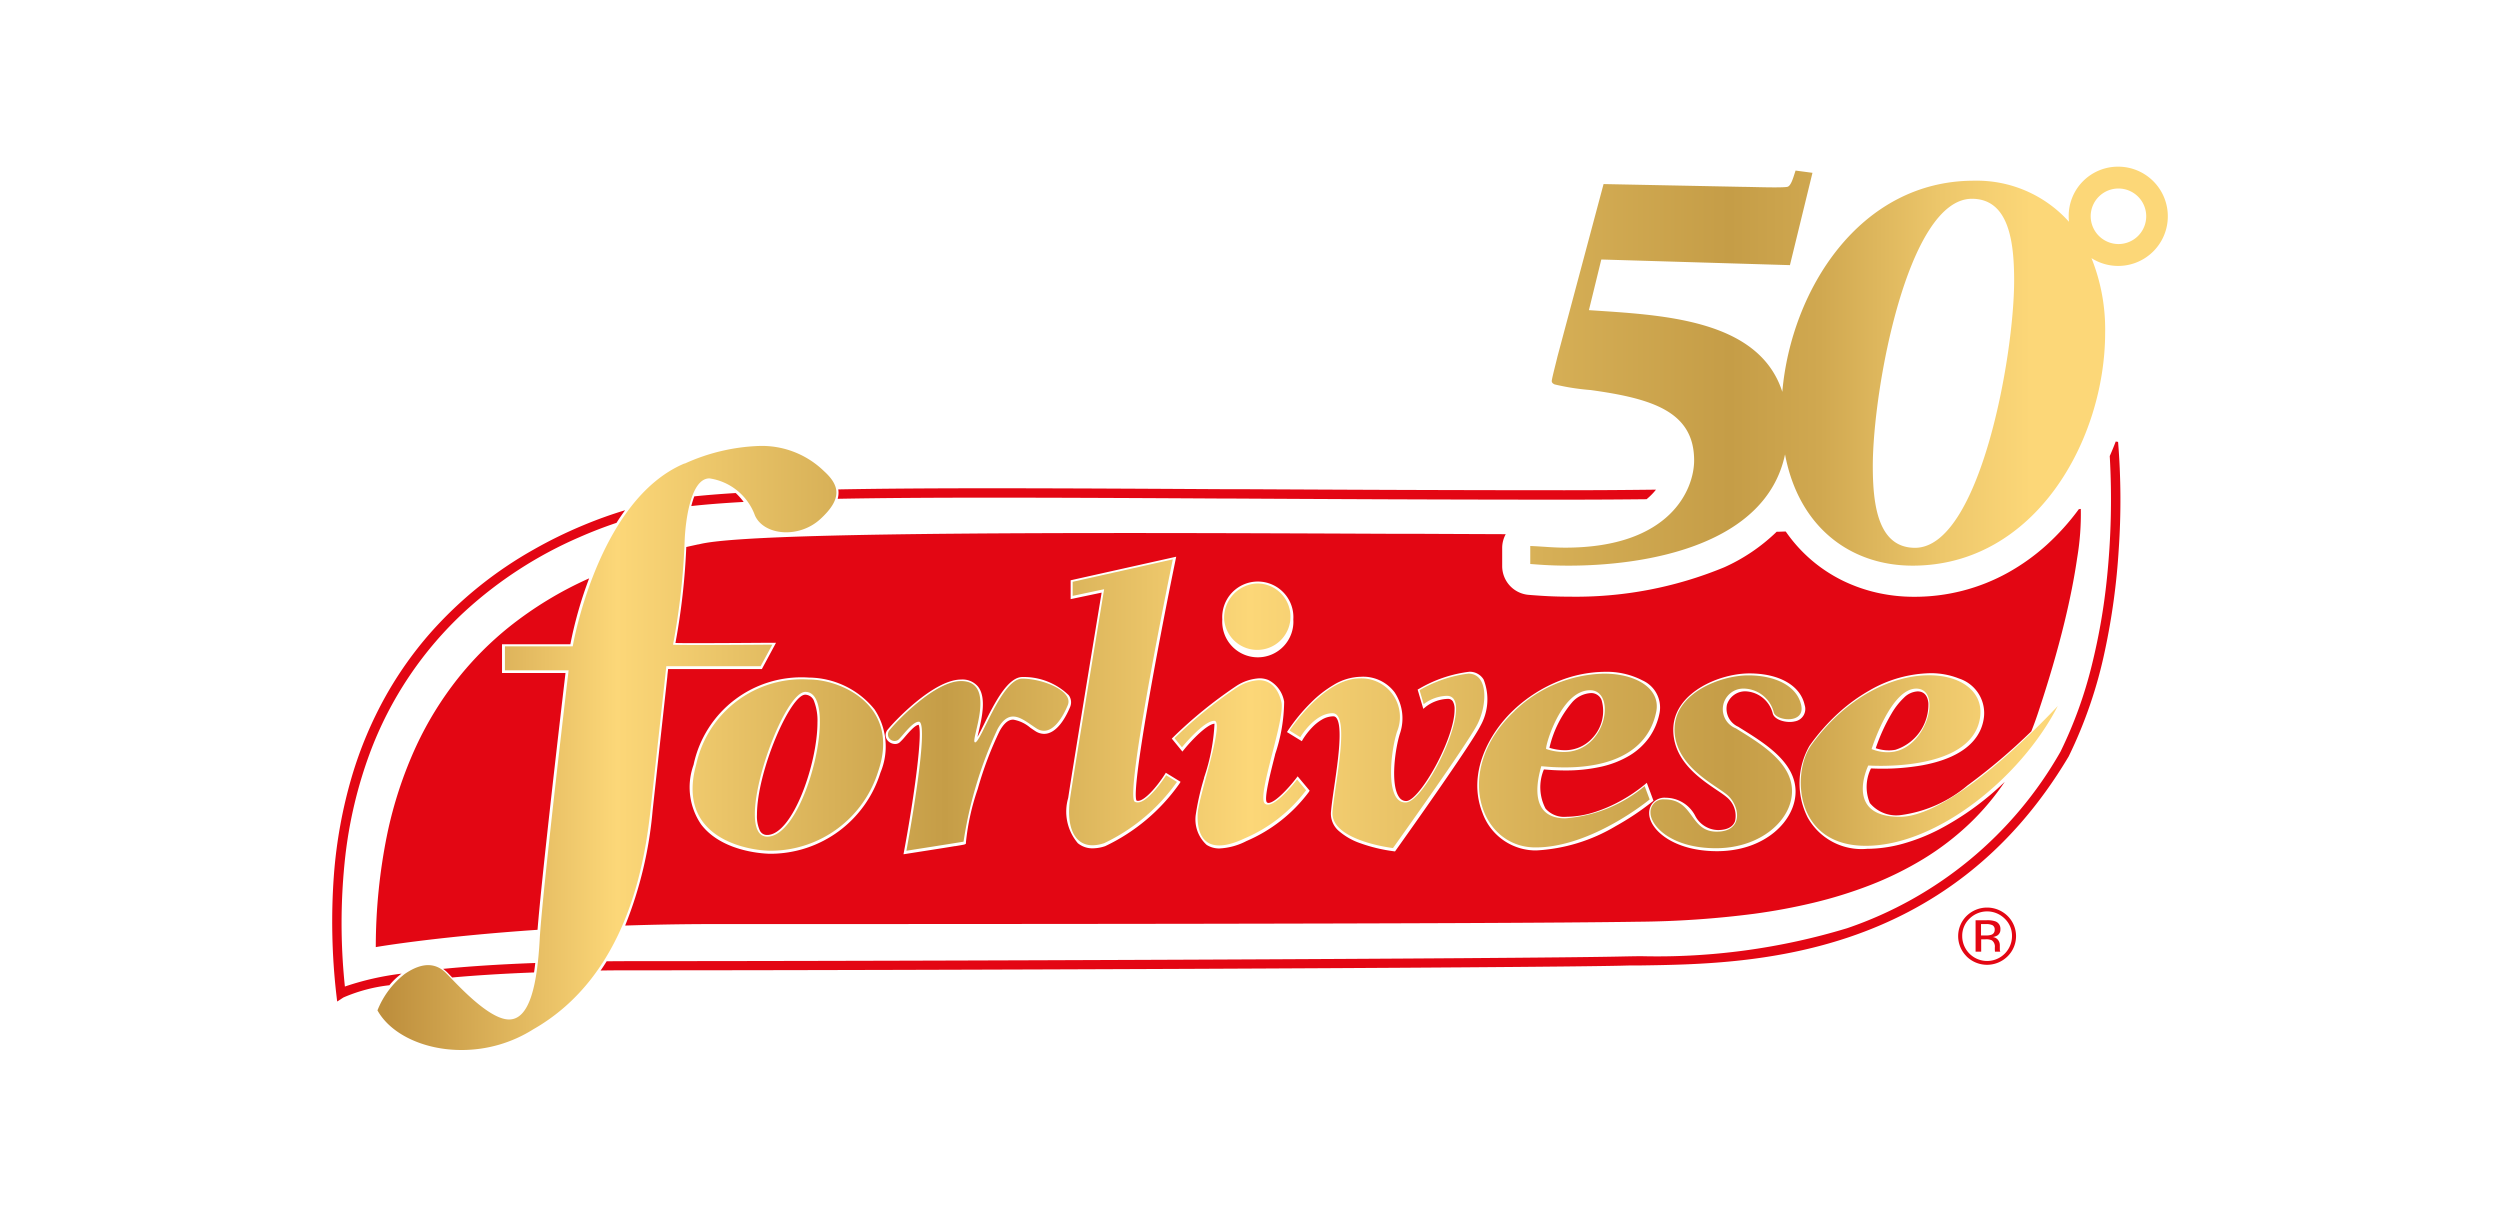 <svg xmlns="http://www.w3.org/2000/svg" xmlns:xlink="http://www.w3.org/1999/xlink" width="150" height="73" viewBox="0 0 150 73">
  <defs>
    <linearGradient id="linear-gradient" y1="1" x2="1" y2="1" gradientUnits="objectBoundingBox">
      <stop offset="0" stop-color="#be8f3d"/>
      <stop offset="0.13" stop-color="#fcd778"/>
      <stop offset="0.315" stop-color="#c59d47"/>
      <stop offset="0.487" stop-color="#fcd778"/>
      <stop offset="0.655" stop-color="#d6af56"/>
      <stop offset="0.758" stop-color="#c59d47"/>
      <stop offset="0.809" stop-color="#d0a850"/>
      <stop offset="0.878" stop-color="#edc76b"/>
      <stop offset="0.928" stop-color="#fcd778"/>
      <stop offset="1" stop-color="#fcd778"/>
    </linearGradient>
    <clipPath id="clip-forlivese-caai">
      <rect width="150" height="73"/>
    </clipPath>
  </defs>
  <g id="forlivese-caai" clip-path="url(#clip-forlivese-caai)">
    <g id="Raggruppa_10040" data-name="Raggruppa 10040" transform="translate(-8425.075 20684.885)">
      <path id="Tracciato_17630" data-name="Tracciato 17630" d="M.3,33.6l-.052-.443A38.548,38.548,0,0,1,.105,26a28.585,28.585,0,0,1,1.081-5.918,23.729,23.729,0,0,1,2.02-4.8,22.318,22.318,0,0,1,2.679-3.791A23.971,23.971,0,0,1,12.1,6.476a26.972,26.972,0,0,1,2.971-1.454c.822-.343,1.665-.647,2.506-.9-.175.237-.349.491-.517.756-.759.255-1.516.548-2.25.872a24.7,24.7,0,0,0-6.826,4.42,22.015,22.015,0,0,0-5.735,8.556,26.489,26.489,0,0,0-1.47,6.233A36.362,36.362,0,0,0,.764,32.7a16.719,16.719,0,0,1,3.4-.773,3.947,3.947,0,0,0-.73.695,9.647,9.647,0,0,0-2.76.735L.3,33.6h0Zm6.892-1.448,0,0-.012-.012,0,0,0-.005c-.095-.1-.193-.2-.267-.276a2.074,2.074,0,0,0-.257-.219c1.616-.158,3.477-.277,5.53-.353-.022.2-.046.388-.073.568-.968.037-1.9.084-2.779.14-.734.047-1.452.1-2.131.163Zm8.907-.4h0c.127-.184.252-.374.371-.567.649-.006,1.3-.009,1.921-.009,16.2,0,52.82-.143,58.967-.278.366-.008.732-.015,1.152-.019h.011A39.278,39.278,0,0,0,90.9,29.2a23.375,23.375,0,0,0,12.8-10.592,25.63,25.63,0,0,0,1.884-5.208,37.2,37.2,0,0,0,.9-5.177,46.013,46.013,0,0,0,.171-7.352c.122-.274.243-.568.359-.872l.141.023a43.233,43.233,0,0,1,.039,6.445,40.93,40.93,0,0,1-.829,6.075,27.1,27.1,0,0,1-2.161,6.325l-.008.018C96.9,31.169,84.941,31.342,78.517,31.435H78.5l-.1,0h-.043l-.129,0-.123,0c-.292,0-.527.008-.742.014-6.115.135-42.753.278-58.978.278-.784,0-1.556,0-2.292.013Zm81.967-.861a1.709,1.709,0,0,1,0-2.429,1.758,1.758,0,0,1,2.456,0,1.7,1.7,0,0,1,0,2.429,1.751,1.751,0,0,1-2.46,0Zm.173-2.263a1.418,1.418,0,0,0-.436,1.045,1.493,1.493,0,0,0,2.987,0,1.418,1.418,0,0,0-.436-1.045,1.5,1.5,0,0,0-2.115,0Zm1.528,1.982,0-.019c0-.006,0-.013,0-.021l-.007-.061v-.15a.459.459,0,0,0-.18-.432.821.821,0,0,0-.374-.061h-.265v.743h-.336V28.722h.668a1.481,1.481,0,0,1,.521.068.467.467,0,0,1,.3.477.409.409,0,0,1-.187.372.734.734,0,0,1-.277.091.467.467,0,0,1,.33.185.512.512,0,0,1,.1.292v.137c0,.044,0,.091,0,.14a.3.3,0,0,0,.017.1l.012.023Zm-.836-.975h.3a.918.918,0,0,0,.32-.042.291.291,0,0,0,.2-.294.286.286,0,0,0-.128-.276.875.875,0,0,0-.405-.07h-.287Zm-96.314.707h0A33.95,33.95,0,0,1,3.294,23.6a24.644,24.644,0,0,1,1.75-5.33,20.44,20.44,0,0,1,2.534-4.1,19.713,19.713,0,0,1,3.031-3.038,22.175,22.175,0,0,1,4.81-2.923,24.374,24.374,0,0,0-1.128,3.956h-4.1v1.723H14c-.234,1.989-1.414,12.078-1.678,15.408-1.382.094-2.771.208-4.127.34-3.342.326-5.365.658-5.584.7Zm14.962-1.3h0a24.042,24.042,0,0,0,1.65-6.918c.277-2.536.714-6.5.878-7.992L20.118,14l.039-.35h5.626l.849-1.576-.237,0c-.274,0-2.721.022-4.44.022-.682,0-1.139,0-1.358-.01a40.705,40.705,0,0,0,.65-5.757c.256-.058.5-.111.71-.157h0l.021,0,.081-.018.06-.014.023-.005c2.016-.44,10.127-.645,25.523-.645,5.479,0,11.19.025,16.23.047l.7,0,.452,0h.291c1.416.007,3.273.015,5.076.022a1.725,1.725,0,0,0-.213.831V7.47A1.731,1.731,0,0,0,71.8,9.2c.841.068,1.51.108,2.439.108a23.3,23.3,0,0,0,9.289-1.764,10.982,10.982,0,0,0,3.141-2.13l.069,0,.368-.013.11,0a8.968,8.968,0,0,0,1.571,1.737,8.973,8.973,0,0,0,1.872,1.221,9.462,9.462,0,0,0,2.073.72,9.991,9.991,0,0,0,2.172.236,11.524,11.524,0,0,0,5.662-1.458,12.612,12.612,0,0,0,2.307-1.657A14.468,14.468,0,0,0,104.8,4.059l.061-.009.052-.007h.006a15.928,15.928,0,0,1-.22,2.95c-.17,1.174-.425,2.465-.759,3.838-.417,1.72-.962,3.586-1.62,5.547-.114.34-.239.68-.372,1.01a35.682,35.682,0,0,1-3.828,3.246,7.773,7.773,0,0,1-3.991,1.778,2.061,2.061,0,0,1-1.867-.721,2.507,2.507,0,0,1,.066-2.077c.085,0,.319.016.655.016a13.819,13.819,0,0,0,2.432-.206c2.17-.4,3.44-1.356,3.674-2.76a2.18,2.18,0,0,0-1.477-2.445,4.54,4.54,0,0,0-1.74-.319,7.528,7.528,0,0,0-3.649,1.043A10.3,10.3,0,0,0,90.364,16.3a12.236,12.236,0,0,0-1.723,1.955,4.54,4.54,0,0,0-.112,4.3,3.7,3.7,0,0,0,3.563,1.883,8.157,8.157,0,0,0,2.151-.306,11.493,11.493,0,0,0,2.148-.845,16.967,16.967,0,0,0,3.966-2.872,15.345,15.345,0,0,1-2.07,2.465,16.405,16.405,0,0,1-2.815,2.165,20.165,20.165,0,0,1-3.183,1.567,26.5,26.5,0,0,1-3.428,1.065,35.634,35.634,0,0,1-3.55.659,57.718,57.718,0,0,1-6.976.476c-8.861.14-42.671.14-55.4.14-1.769,0-3.572.03-5.36.09Zm17.6-12.058h0c.273.38-.224,4.156-.863,7.586l-.036.194,1.914-.3.568-.09.612-.1.024,0,.037-.006c.21-.034.349-.057.438-.078h.014v0c.149-.036.146-.066.14-.146h0v-.01a14.213,14.213,0,0,1,.712-3.2,21.132,21.132,0,0,1,1.31-3.466c.22-.394.442-.612.681-.667a.58.58,0,0,1,.132-.015,2.124,2.124,0,0,1,1.023.483l.009.006c.095.066.189.13.289.195a.981.981,0,0,0,.533.17.87.87,0,0,0,.266-.042c.643-.2,1.09-1.078,1.3-1.584a.715.715,0,0,0-.087-.692,3.868,3.868,0,0,0-2.78-1.093c-.9,0-1.716,1.647-2.312,2.85-.135.274-.275.553-.384.745.016-.077.035-.159.053-.236l.017-.074v0c.191-.82.48-2.06-.041-2.715a1.216,1.216,0,0,0-1.01-.419c-1.677,0-4.085,2.6-4.391,2.987a.5.5,0,0,0,.016.708.6.6,0,0,0,.412.172.421.421,0,0,0,.268-.088,3.07,3.07,0,0,0,.323-.341l.007-.008,0,0c.22-.255.588-.683.8-.711Zm-13.49,2.4a3.956,3.956,0,0,0,.449,3.591c1.327,1.739,4.045,1.759,4.16,1.759a6.923,6.923,0,0,0,6.6-4.87,4.036,4.036,0,0,0-.352-3.787,5.123,5.123,0,0,0-3.956-1.915A6.609,6.609,0,0,0,21.687,19.382Zm38.551-2.819c.417.482.111,2.585-.113,4.12h0c-.082.56-.166,1.14-.2,1.559a1.359,1.359,0,0,0,.5,1.145,3.876,3.876,0,0,0,1.261.713,9.54,9.54,0,0,0,2,.481l.083.011.049-.069.021-.029c.748-1.05,4.508-6.341,5.06-7.445a3.239,3.239,0,0,0,.189-2.766.965.965,0,0,0-.862-.471,7.792,7.792,0,0,0-3,1.014l-.1.055.34,1.156.165-.137,0,0a2.268,2.268,0,0,1,1.3-.461.335.335,0,0,1,.306.149.915.915,0,0,1,.105.493c0,1.786-2.113,5.487-2.9,5.487a.5.5,0,0,1-.425-.231c-.541-.751-.243-2.942.061-3.858a2.824,2.824,0,0,0-.332-2.431,2.363,2.363,0,0,0-2.04-.935,3.26,3.26,0,0,0-1.611.481,6.83,6.83,0,0,0-1.368,1.068,10.887,10.887,0,0,0-1.363,1.648l-.078.12.891.547.072-.124h0a4.233,4.233,0,0,1,.546-.7,2.687,2.687,0,0,1,.57-.46,1.388,1.388,0,0,1,.7-.208A.221.221,0,0,1,60.237,16.562ZM79.019,22.3c0,.956,1.415,2.279,4.072,2.279,2.911,0,4.713-1.854,4.713-3.572,0-1.757-1.821-2.887-3.284-3.795l-.159-.1a1.184,1.184,0,0,1-.674-1.325,1.151,1.151,0,0,1,1.1-.8,1.762,1.762,0,0,1,1.652,1.344c.1.321.592.494,1.01.494a1.315,1.315,0,0,0,.331-.039.751.751,0,0,0,.57-.973c-.254-1.173-1.524-1.9-3.315-1.9-1.867,0-4.569,1.2-4.569,3.374,0,1.863,1.582,2.93,2.629,3.636.212.143.413.277.558.4a1.441,1.441,0,0,1,.52,1.449c-.125.353-.481.539-1.029.539a1.575,1.575,0,0,1-1.375-.88,2,2,0,0,0-1.761-1.058A.911.911,0,0,0,79.019,22.3ZM73.63,14.359a8.654,8.654,0,0,0-2.722,1.73c-1.46,1.363-2.831,3.8-1.891,6.186a3.4,3.4,0,0,0,3.231,2.259,10.368,10.368,0,0,0,4.767-1.46A16,16,0,0,0,79.2,21.615l.078-.063-.4-1.077-.152.13a9.222,9.222,0,0,1-1.431.96,8.521,8.521,0,0,1-1.489.65,5.786,5.786,0,0,1-1.761.3,1.471,1.471,0,0,1-1.241-.491,2.76,2.76,0,0,1-.1-2.35c.44.04.87.061,1.278.061a9.623,9.623,0,0,0,2.163-.226,5.762,5.762,0,0,0,1.693-.665,3.941,3.941,0,0,0,1.181-1.085,3.87,3.87,0,0,0,.627-1.485,1.78,1.78,0,0,0-1.029-1.943,4.643,4.643,0,0,0-2.247-.514A7.546,7.546,0,0,0,73.63,14.359ZM52.94,16.93h0a11.7,11.7,0,0,1-.618,3.214l-.011.043,0,.018a15.2,15.2,0,0,0-.489,2.14,2.064,2.064,0,0,0,.645,1.855,1.384,1.384,0,0,0,.785.215,3.929,3.929,0,0,0,1.605-.444,9.162,9.162,0,0,0,3.737-2.935l.055-.088-.72-.86-.107.14c-.415.543-1.221,1.418-1.62,1.455h-.023a.122.122,0,0,1-.092-.033c-.2-.176.216-1.79.489-2.859v-.006l0-.013v0a10.135,10.135,0,0,0,.543-3.159,1.778,1.778,0,0,0-.95-1.306,1.383,1.383,0,0,0-.538-.1,2.8,2.8,0,0,0-1.408.477,26.563,26.563,0,0,0-3.755,3.05l0,0-.091.09.637.779.109-.134c.476-.586,1.392-1.521,1.819-1.538ZM46.168,9.065h0c-.405,2.454-1.748,10.594-2.007,12.322a2.927,2.927,0,0,0,.578,2.712,1.366,1.366,0,0,0,.9.309,2.366,2.366,0,0,0,.742-.131,11.435,11.435,0,0,0,4.448-3.739l.076-.12-.885-.545-.075.117c-.485.76-1.209,1.569-1.592,1.569a.231.231,0,0,1-.093-.018c-.33-.637,1.26-9.182,2.339-14.418l.043-.212L44.309,8.325V9.456l1.859-.391Zm7.24,1.609a2.135,2.135,0,1,0,4.261,0,2.135,2.135,0,1,0-4.261,0ZM25.648,23.311a2.081,2.081,0,0,1-.16-.915c0-2.609,2-7.207,2.9-7.207a.583.583,0,0,1,.536.42,3.223,3.223,0,0,1,.194,1.239c0,2.482-1.492,6.758-3.019,6.758A.471.471,0,0,1,25.648,23.311ZM92.615,18.4a11.013,11.013,0,0,1,.961-2.1,4.242,4.242,0,0,1,.726-.924,1.252,1.252,0,0,1,.821-.384c.478,0,.617.38.649.7a2.848,2.848,0,0,1-1.966,2.8,2.04,2.04,0,0,1-.4.039A2.47,2.47,0,0,1,92.615,18.4Zm-19.579-.02a6.454,6.454,0,0,1,1.348-2.716,1.616,1.616,0,0,1,1.15-.572.664.664,0,0,1,.633.428,2.352,2.352,0,0,1-.555,2.271,2.194,2.194,0,0,1-1.673.729A3.159,3.159,0,0,1,73.035,18.376ZM21.547,3.874h0a5.26,5.26,0,0,1,.181-.584c.736-.077,1.572-.144,2.486-.2a4.239,4.239,0,0,1,.477.534c-1.207.067-2.264.15-3.144.248Zm32.139-.455-.416,0c-5.135-.029-9.708-.052-13.671-.052-3.844,0-6.79.022-9.269.069a1.329,1.329,0,0,0,.051-.368,1.23,1.23,0,0,0-.016-.195c2.48-.047,5.416-.069,9.238-.069,4.249,0,9.473.03,13.671.054l.493,0h.211l.229,0h.088c5.857.03,12.5.064,19.634.064,1.823,0,3.674-.012,5.5-.035a3.553,3.553,0,0,1-.34.374c-.064.061-.139.127-.224.2-1.61.018-3.271.027-4.938.027C66.367,3.488,59.335,3.45,53.685,3.419Z" transform="translate(8445.005 -20658.393)" fill="#e30613" stroke="rgba(0,0,0,0)" stroke-width="1"/>
      <path id="Tracciato_17629" data-name="Tracciato 17629" d="M51.55,31.261a26.624,26.624,0,0,0-3.727,3.03l.447.546s1.292-1.589,1.938-1.589-.944,4.565-.994,5.558.2,2.732,2.833,1.49a9.048,9.048,0,0,0,3.672-2.881l-.541-.646s-1.441,1.888-1.938,1.441,1.243-5.061.994-6.1c-.168-.707-.588-1.3-1.35-1.3a2.646,2.646,0,0,0-1.333.455m-25.875.248c2.087,0,.05,8.687-2.286,8.687-2.137,0,.845-8.687,2.286-8.687m-6.554,4.366c-1.242,4.52,3.274,5.166,4.467,5.166a6.768,6.768,0,0,0,6.455-4.768c1.342-3.919-2.181-5.508-4.169-5.508a6.5,6.5,0,0,0-6.753,5.111M35.858,34.54c-.348,0,1.391-3.676-.845-3.676-1.59,0-3.926,2.484-4.274,2.931a.393.393,0,0,0,.5.6c.248-.2.845-1.093,1.242-1.093.7,0-.745,7.743-.745,7.743s3.478-.546,3.429-.546a24.6,24.6,0,0,1,2.037-6.75c.745-1.341,1.486-.6,2.33-.05s1.541-.546,1.888-1.391-1.491-1.589-2.733-1.589-2.48,3.825-2.827,3.825m41.964-.795c0,2.185,2.336,3.273,3.131,3.919S82,39.9,80.356,39.9s-1.341-1.937-3.13-1.937a.77.77,0,0,0-.845.794c0,.795,1.242,2.136,3.926,2.136s4.566-1.689,4.566-3.427S82.935,34.589,81.5,33.7a1.236,1.236,0,0,1,.5-2.384,1.892,1.892,0,0,1,1.784,1.441c.149.5,1.888.7,1.64-.447s-1.541-1.788-3.175-1.788-4.423,1.043-4.423,3.229m11.822,1.192s1.138-3.626,2.678-3.626.7,3.378-1.287,3.775a2.189,2.189,0,0,1-.431.042,2.523,2.523,0,0,1-.96-.191m-3.677-.149c-1.093,1.634-.939,5.955,3.329,5.955s9.332-4.117,11.518-8.389c0,0-6.1,6.65-9.481,6.65s-1.889-3.08-1.889-3.08,6.157.452,6.7-2.826c.261-1.567-1.1-2.588-3.049-2.588-2.128,0-4.957,1.219-7.134,4.276m-15.841.149c-.1-.05.85-3.527,2.634-3.527,1.589,0,1.017,3.707-1.587,3.707a3.354,3.354,0,0,1-1.046-.18m-1.888-2.285c-3.727,3.477-2.137,8.19,1.242,8.19s6.852-2.88,6.852-2.88l-.3-.8A8.4,8.4,0,0,1,71.268,39.1c-2.529,0-1.441-3.03-1.441-3.129,3.926.392,6.405-.79,6.9-3.273.271-1.353-1.167-2.279-3.136-2.279a8,8,0,0,0-5.356,2.229m-5.71-1.242.248.844a2.4,2.4,0,0,1,1.392-.5c1.789,0-1.242,6.4-2.485,6.4s-.894-3.075-.5-4.267a2.314,2.314,0,0,0-2.236-3.179c-2.186,0-4.219,3.129-4.219,3.129l.646.4s.84-1.44,1.933-1.44.149,4.167,0,5.906,3.628,2.185,3.628,2.185S65.4,34.639,66,33.447s.646-3.03-.547-3.03a7.766,7.766,0,0,0-2.927.993M50.8,27.141a1.993,1.993,0,1,0,1.988-2.133A2.064,2.064,0,0,0,50.8,27.141m-9.088-2.233v.845l1.888-.4s-1.739,10.52-2.037,12.506.4,3.278,2.037,2.732a11.26,11.26,0,0,0,4.368-3.676l-.646-.4s-1.237,1.937-1.883,1.589,2.281-14.543,2.281-14.543Zm-23.29-7.1C13.213,20,11.717,28.778,11.717,28.778H7.648v1.441h3.821S9.884,43.624,9.735,46.351s-.6,4.818-1.839,4.818-3.18-2.185-3.776-2.781-1.391-.7-2.484.05A5.2,5.2,0,0,0,0,50.622C.791,52.052,2.792,53,5.035,53h.034a8.032,8.032,0,0,0,4.268-1.235c5.665-3.224,6.7-10.028,7.051-13.207s.944-8.588.944-8.588h5.66l.7-1.292s-5.908.05-5.958,0a41.672,41.672,0,0,0,.7-6.3c.049-1.093.348-3.675,1.486-3.675a3.436,3.436,0,0,1,2.733,2.235c.547,1.192,2.634,1.391,3.926.2s1.193-1.987.2-2.881a5.342,5.342,0,0,0-3.862-1.5,11.716,11.716,0,0,0-4.481,1.059m71.284.152c0-4.593,2.095-16.041,5.946-16.041,2.23,0,2.534,2.6,2.534,4.9,0,4.627-2.095,16.041-5.946,16.041-2.23,0-2.534-2.6-2.534-4.9m13.073-14.99a1.666,1.666,0,1,1,1.666,1.665,1.675,1.675,0,0,1-1.666-1.665M104.428,0a2.957,2.957,0,0,0-2.954,2.993,3.021,3.021,0,0,0,.017.315,7.428,7.428,0,0,0-5.7-2.466c-6.868,0-10.973,6.577-11.5,12.668C82.872,9.1,76.967,8.9,72.687,8.609l.743-3.039,11.318.338L86.1.369,85.086.234c-.135.405-.27.945-.507.979-.372.067-2.162,0-2.567,0l-8.446-.169L70.795,11.412c-.034.168-.338,1.317-.338,1.452,0,.068.034.135.169.2a13.977,13.977,0,0,0,2.162.338C76.471,13.911,79,14.687,79,17.625c0,1.722-1.419,5.234-7.737,5.234-.744,0-1.318-.068-2.095-.1v1.08c.845.068,1.453.1,2.3.1,4.834,0,11.855-1.279,12.986-6.675.837,4.428,3.984,6.675,7.652,6.675,7.365,0,11.555-7.564,11.555-13.981a11.478,11.478,0,0,0-.82-4.47A2.978,2.978,0,1,0,104.428,0Z" transform="translate(8447.723 -20674.885)" fill="url(#linear-gradient)"/>
    </g>
  </g>
</svg>
